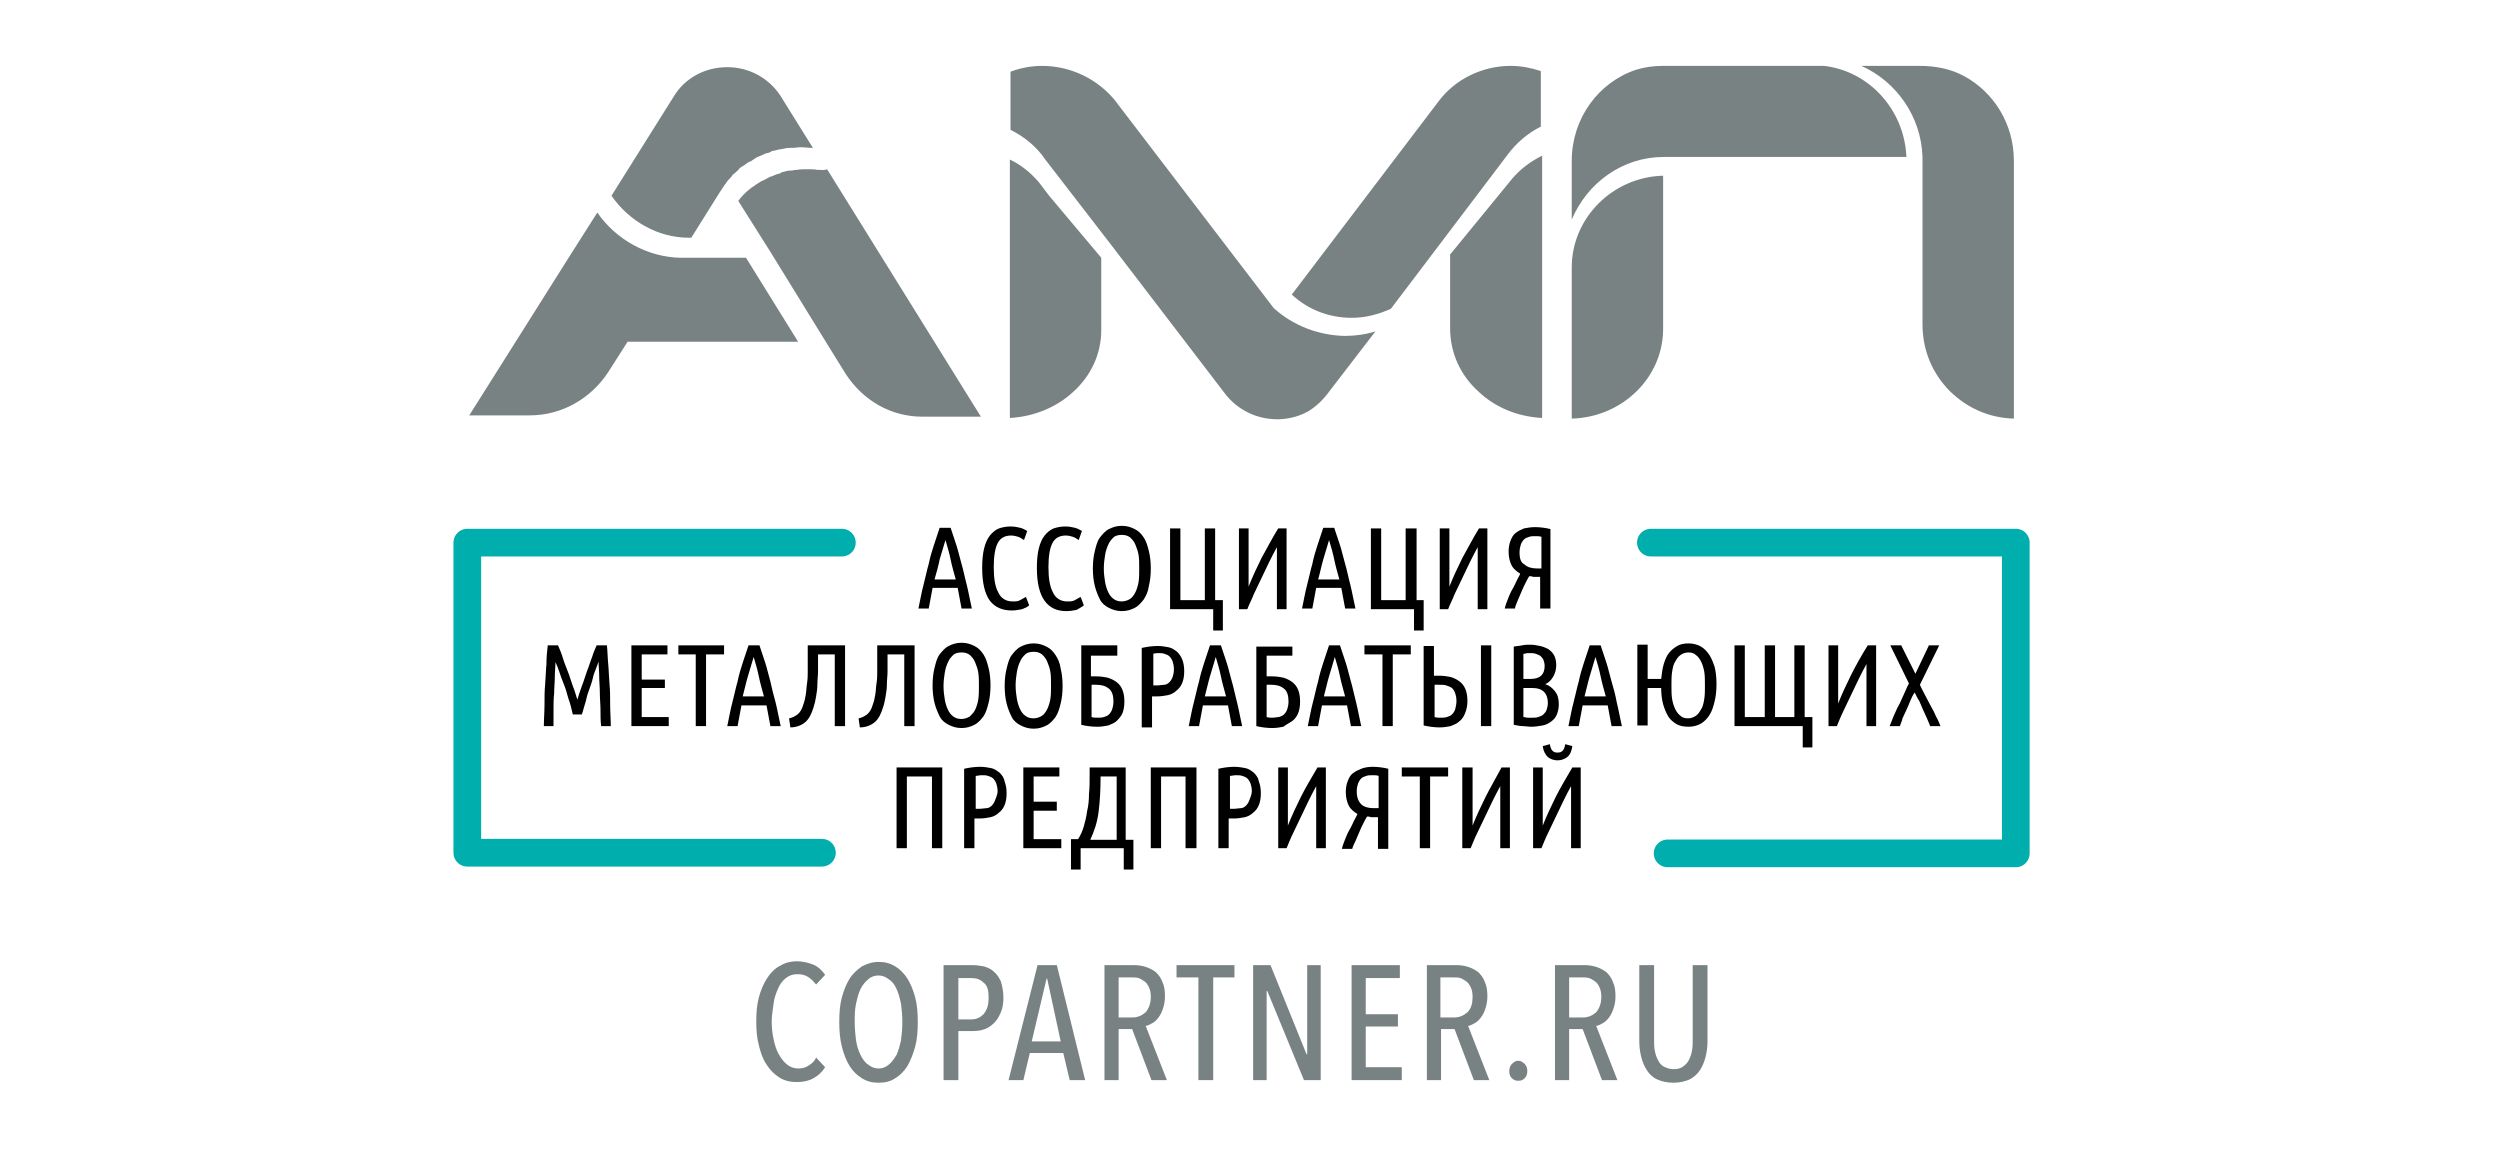 <?xml version="1.0" encoding="UTF-8"?> <svg xmlns="http://www.w3.org/2000/svg" width="256" height="120" viewBox="0 0 256 120" fill="none"><path d="M169.05 55.566H206.418V87.386H170.764M86.208 55.566H47.852V87.319H84.165" stroke="#00AEAE" stroke-width="2.835" stroke-miterlimit="85.533" stroke-linecap="round" stroke-linejoin="round"></path><path fill-rule="evenodd" clip-rule="evenodd" d="M107.431 20.043L112.769 26.393V33.802C112.769 36.25 111.715 38.499 109.869 40.153C108.222 41.674 105.915 42.667 103.411 42.799V16.338C104.531 16.867 105.52 17.661 106.376 18.654L107.431 20.043ZM154.882 18.257L148.49 26.062V33.604C148.49 36.118 149.544 38.433 151.389 40.087C153.037 41.674 155.344 42.667 157.914 42.799V15.941C156.728 16.537 155.739 17.264 154.882 18.257ZM157.782 12.964V12.568V7.275C156.794 6.945 155.739 6.746 154.685 6.746C151.917 6.746 149.083 8.003 147.303 10.384L132.277 30.164C133.991 31.752 136.165 32.545 138.406 32.545C139.79 32.545 141.108 32.215 142.426 31.619L154.355 15.875C155.278 14.618 156.464 13.626 157.782 12.964ZM83.969 17.397C83.903 17.397 83.771 17.397 83.705 17.397C83.376 17.33 83.112 17.33 82.783 17.33C82.783 17.33 82.783 17.33 82.717 17.33C82.651 17.33 82.651 17.33 82.585 17.33C82.255 17.33 81.926 17.33 81.596 17.397C81.465 17.397 81.267 17.397 81.135 17.463C80.937 17.463 80.74 17.463 80.476 17.529C80.344 17.595 80.146 17.595 80.015 17.661C79.883 17.794 79.685 17.794 79.487 17.86C79.356 17.926 79.158 17.992 79.026 18.058C78.894 18.058 78.697 18.19 78.565 18.257C78.433 18.323 78.235 18.455 78.037 18.521C77.906 18.587 77.774 18.654 77.708 18.72C77.444 18.852 77.312 18.984 77.115 19.116C76.983 19.183 76.983 19.183 76.917 19.249C76.39 19.646 75.928 20.109 75.599 20.572L78.894 25.798L85.089 35.853L86.605 38.301C88.385 41.013 91.218 42.667 94.448 42.667H100.445L84.694 17.33C84.364 17.463 84.167 17.397 83.969 17.397ZM70.524 24.343H70.788L73.688 19.712C73.82 19.514 73.951 19.315 74.083 19.116L74.215 18.918L74.281 18.852C74.413 18.587 74.676 18.323 74.874 18.124C74.94 18.058 74.94 17.992 75.006 17.926C75.269 17.727 75.467 17.529 75.665 17.33C75.665 17.264 75.797 17.198 75.863 17.132C76.06 17 76.324 16.867 76.456 16.735C76.588 16.669 76.719 16.537 76.851 16.537C77.049 16.404 77.247 16.272 77.444 16.14C77.576 16.073 77.708 16.007 77.906 15.941C78.103 15.875 78.301 15.743 78.499 15.677C78.697 15.677 78.828 15.611 79.026 15.478C79.29 15.412 79.421 15.412 79.619 15.346C79.817 15.28 80.081 15.28 80.278 15.214C80.41 15.214 80.542 15.147 80.74 15.147C81.069 15.147 81.399 15.147 81.794 15.081C81.86 15.081 81.926 15.081 81.992 15.081H82.058C82.453 15.081 82.849 15.147 83.178 15.147C83.244 15.147 83.244 15.147 83.244 15.147L79.949 9.855C78.762 8.003 76.719 6.878 74.479 6.878C72.172 6.878 70.129 8.003 69.008 9.855L62.616 20.043C64.395 22.623 67.361 24.343 70.524 24.343ZM70.656 26.393H69.668C66.306 26.327 63.077 24.541 61.166 21.763L58.266 26.327L48.051 42.534H54.246C57.541 42.534 60.507 40.814 62.286 38.102L64.263 34.993H81.728L76.39 26.393H70.656ZM160.946 27.386V42.865C166.086 42.733 170.304 38.698 170.304 33.67V17.992C165.164 18.124 160.946 22.292 160.946 27.386ZM186.78 6.746H170.238C169.316 6.746 168.393 6.878 167.536 7.143C163.714 8.4 160.946 12.104 160.946 16.471V22.49C162.527 18.72 166.152 16.073 170.37 16.073H195.216C195.018 11.244 191.394 7.275 186.78 6.746ZM201.148 7.805C199.829 7.077 198.248 6.746 196.6 6.746H190.603C194.162 8.334 196.732 11.906 196.864 16.073V16.471V33.207C196.864 35.853 197.852 38.234 199.698 40.087C201.477 41.807 203.718 42.799 206.222 42.865V16.471C206.222 12.7 204.179 9.458 201.148 7.805ZM130.432 31.553L114.351 10.517L114.417 10.583C112.506 8.069 109.606 6.746 106.706 6.746C105.652 6.746 104.531 6.945 103.477 7.341V13.097V13.295C104.795 13.957 106.113 14.949 107.036 16.338L113.626 24.872L125.423 40.285C126.675 41.939 128.652 42.931 130.761 42.931H131.025C132.211 42.865 133.068 42.601 133.925 42.138C134.716 41.674 135.506 40.947 136.165 40.021L140.845 33.935C139.79 34.265 138.736 34.398 137.681 34.398C134.979 34.331 132.409 33.339 130.432 31.553Z" fill="#798282"></path><path d="M83.307 110.407C82.846 110.672 82.252 110.804 81.593 110.804C80.934 110.804 80.341 110.672 79.814 110.341C79.287 110.01 78.891 109.613 78.496 109.018C78.1 108.423 77.903 107.827 77.705 107.033C77.507 106.306 77.441 105.446 77.441 104.586C77.441 103.726 77.507 102.866 77.705 102.138C77.903 101.41 78.166 100.749 78.562 100.154C78.891 99.624 79.353 99.161 79.88 98.897C80.407 98.566 81 98.434 81.593 98.434C82.186 98.434 82.714 98.566 83.241 98.764C83.768 98.963 84.164 99.36 84.493 99.823L83.57 100.815C83.307 100.484 83.043 100.22 82.714 100.021C82.384 99.823 82.055 99.757 81.659 99.757C81.198 99.757 80.803 99.889 80.473 100.154C80.144 100.418 79.88 100.749 79.682 101.212C79.484 101.675 79.287 102.138 79.221 102.733C79.155 103.329 79.023 103.924 79.023 104.586C79.023 105.247 79.089 105.843 79.221 106.438C79.353 107.033 79.484 107.496 79.748 107.959C80.012 108.423 80.275 108.753 80.605 109.018C80.934 109.283 81.33 109.415 81.791 109.415C82.187 109.415 82.582 109.283 82.846 109.084C83.175 108.886 83.439 108.621 83.57 108.29L84.493 109.283C84.164 109.812 83.768 110.143 83.307 110.407Z" fill="#798282"></path><path d="M93.982 104.652C93.982 105.578 93.916 106.438 93.718 107.166C93.52 107.894 93.257 108.555 92.927 109.151C92.598 109.68 92.136 110.143 91.675 110.407C91.214 110.738 90.621 110.87 89.962 110.87C89.303 110.87 88.775 110.738 88.248 110.407C87.721 110.077 87.325 109.68 86.996 109.151C86.666 108.621 86.403 107.96 86.205 107.166C86.007 106.372 85.941 105.578 85.941 104.652C85.941 103.726 86.007 102.866 86.205 102.138C86.403 101.411 86.666 100.749 86.996 100.22C87.325 99.691 87.787 99.294 88.248 98.963C88.775 98.698 89.303 98.5 89.962 98.5C90.621 98.5 91.148 98.632 91.675 98.963C92.136 99.228 92.598 99.691 92.927 100.22C93.257 100.749 93.52 101.411 93.718 102.138C93.916 102.866 93.982 103.792 93.982 104.652ZM92.4 104.652C92.4 103.991 92.334 103.329 92.268 102.8C92.136 102.205 92.005 101.675 91.807 101.278C91.609 100.815 91.346 100.485 91.016 100.286C90.687 100.022 90.357 99.889 89.962 99.889C89.566 99.889 89.171 100.022 88.907 100.286C88.578 100.551 88.314 100.881 88.116 101.278C87.919 101.675 87.787 102.205 87.655 102.8C87.523 103.395 87.523 103.991 87.523 104.652C87.523 105.314 87.589 105.975 87.655 106.504C87.721 107.034 87.919 107.629 88.116 108.026C88.314 108.423 88.578 108.82 88.907 109.018C89.237 109.283 89.566 109.415 89.962 109.415C90.357 109.415 90.687 109.283 91.016 109.018C91.346 108.754 91.543 108.423 91.807 108.026C92.005 107.563 92.136 107.1 92.268 106.504C92.334 105.975 92.4 105.314 92.4 104.652Z" fill="#798282"></path><path d="M102.75 102.138C102.75 102.733 102.684 103.196 102.487 103.659C102.289 104.122 102.091 104.453 101.828 104.718C101.564 104.982 101.234 105.247 100.839 105.379C100.509 105.511 100.114 105.578 99.719 105.578H98.137V110.605H96.621V98.83H99.653C99.982 98.83 100.378 98.896 100.773 98.962C101.169 99.095 101.498 99.227 101.762 99.492C102.091 99.756 102.289 100.087 102.487 100.484C102.618 100.947 102.75 101.476 102.75 102.138ZM101.234 102.138C101.234 101.41 101.103 100.881 100.707 100.616C100.378 100.285 99.982 100.153 99.455 100.153H98.137V104.387H99.455C99.982 104.387 100.378 104.188 100.707 103.858C101.103 103.395 101.234 102.865 101.234 102.138Z" fill="#798282"></path><path d="M109.538 110.605L108.879 107.827H105.452L104.793 110.605H103.277L106.243 98.83H108.22L111.12 110.605H109.538ZM107.232 100.219H107.166L105.65 106.636H108.616L107.232 100.219Z" fill="#798282"></path><path d="M117.909 110.605L115.932 105.379H114.548V110.605H113.098V98.83H116.129C116.591 98.83 116.986 98.896 117.381 99.028C117.777 99.161 118.106 99.359 118.37 99.558C118.634 99.822 118.897 100.153 119.029 100.55C119.227 100.947 119.293 101.476 119.293 102.005C119.293 102.468 119.227 102.865 119.095 103.262C118.963 103.659 118.831 103.924 118.634 104.188C118.436 104.453 118.238 104.651 117.975 104.784C117.711 104.916 117.513 105.048 117.316 105.048L119.49 110.605H117.909ZM117.843 102.072C117.843 101.675 117.777 101.344 117.645 101.079C117.513 100.815 117.381 100.616 117.184 100.484C116.986 100.352 116.788 100.219 116.591 100.153C116.327 100.087 116.129 100.087 115.866 100.087H114.548V104.188H115.932C116.525 104.188 116.92 103.99 117.316 103.659C117.645 103.262 117.843 102.733 117.843 102.072Z" fill="#798282"></path><path d="M124.233 100.087V110.605H122.717V100.087H120.477V98.83H126.408V100.087H124.233Z" fill="#798282"></path><path d="M133.527 110.605L129.77 101.476H129.704V110.605H128.32V98.83H130.1L133.79 107.959H133.856V98.83H135.24V110.605H133.527Z" fill="#798282"></path><path d="M138.402 110.605V98.83H143.345V100.153H139.852V103.858H143.147V105.115H139.852V109.282H143.543V110.605H138.402Z" fill="#798282"></path><path d="M150.924 110.605L148.947 105.379H147.563V110.605H146.113V98.83H149.145C149.606 98.83 150.002 98.896 150.397 99.028C150.793 99.161 151.122 99.359 151.386 99.558C151.649 99.822 151.913 100.153 152.045 100.55C152.242 100.947 152.308 101.476 152.308 102.005C152.308 102.468 152.242 102.865 152.111 103.262C151.979 103.659 151.847 103.924 151.649 104.188C151.452 104.453 151.254 104.651 150.99 104.784C150.727 104.916 150.529 105.048 150.331 105.048L152.506 110.605H150.924ZM150.793 102.072C150.793 101.675 150.727 101.344 150.595 101.079C150.463 100.815 150.331 100.616 150.133 100.484C149.936 100.352 149.738 100.219 149.54 100.153C149.277 100.087 149.079 100.087 148.815 100.087H147.497V104.188H148.881C149.474 104.188 149.87 103.99 150.265 103.659C150.661 103.262 150.793 102.733 150.793 102.072Z" fill="#798282"></path><path d="M156.396 109.68C156.396 109.944 156.33 110.209 156.132 110.407C155.935 110.606 155.737 110.672 155.473 110.672C155.21 110.672 155.012 110.606 154.814 110.407C154.617 110.209 154.551 110.01 154.551 109.68C154.551 109.415 154.617 109.15 154.814 108.952C155.012 108.753 155.21 108.621 155.473 108.621C155.737 108.621 155.935 108.753 156.132 108.952C156.33 109.15 156.396 109.415 156.396 109.68Z" fill="#798282"></path><path d="M164.042 110.605L162.064 105.379H160.68V110.605H159.23V98.83H162.262C162.723 98.83 163.119 98.896 163.514 99.028C163.91 99.161 164.239 99.359 164.503 99.558C164.766 99.822 165.03 100.153 165.162 100.55C165.36 100.947 165.426 101.476 165.426 102.005C165.426 102.468 165.36 102.865 165.228 103.262C165.096 103.659 164.964 103.924 164.766 104.188C164.569 104.453 164.371 104.651 164.107 104.784C163.844 104.916 163.646 105.048 163.448 105.048L165.623 110.605H164.042ZM163.976 102.072C163.976 101.675 163.91 101.344 163.778 101.079C163.646 100.815 163.514 100.616 163.317 100.484C163.119 100.352 162.921 100.219 162.723 100.153C162.46 100.087 162.262 100.087 161.998 100.087H160.68V104.188H162.064C162.658 104.188 163.053 103.99 163.448 103.659C163.778 103.262 163.976 102.733 163.976 102.072Z" fill="#798282"></path><path d="M174.651 108.224C174.52 108.753 174.322 109.216 174.058 109.613C173.795 110.01 173.399 110.341 173.004 110.539C172.543 110.737 172.015 110.87 171.356 110.87C170.697 110.87 170.17 110.737 169.709 110.539C169.247 110.341 168.918 110.01 168.654 109.613C168.391 109.216 168.193 108.753 168.061 108.224C167.929 107.694 167.863 107.165 167.863 106.57V98.83H169.379V106.438C169.379 106.834 169.379 107.231 169.445 107.562C169.511 107.959 169.643 108.29 169.775 108.554C169.906 108.819 170.104 109.084 170.368 109.216C170.631 109.348 170.961 109.481 171.356 109.481C171.752 109.481 172.081 109.414 172.345 109.216C172.608 109.018 172.806 108.819 172.938 108.554C173.07 108.29 173.202 107.959 173.267 107.562C173.333 107.165 173.333 106.834 173.333 106.438V98.83H174.849V106.57C174.849 107.165 174.783 107.694 174.651 108.224Z" fill="#798282"></path><path d="M95.299 61.255C95.365 60.925 95.431 60.528 95.497 60.197H98.067C98.133 60.528 98.199 60.925 98.265 61.255C98.331 61.586 98.397 61.983 98.463 62.314H99.517C99.319 61.454 99.187 60.66 98.99 59.866C98.792 59.139 98.66 58.411 98.463 57.749C98.265 57.088 98.133 56.426 97.935 55.831C97.737 55.236 97.54 54.64 97.342 54.045H96.222C96.024 54.64 95.826 55.236 95.629 55.831C95.431 56.426 95.233 57.088 95.101 57.749C94.904 58.411 94.772 59.139 94.574 59.866C94.376 60.594 94.245 61.388 94.047 62.314H95.101C95.167 61.983 95.233 61.652 95.299 61.255ZM96.222 57.286C96.419 56.625 96.617 55.963 96.815 55.302C97.013 55.963 97.21 56.625 97.342 57.286C97.474 57.948 97.672 58.609 97.869 59.337H95.695C95.892 58.676 96.09 57.948 96.222 57.286Z" fill="black"></path><path d="M103.606 62.512C104.001 62.512 104.331 62.446 104.66 62.38C104.99 62.247 105.188 62.181 105.385 61.983L105.056 61.123C104.858 61.255 104.66 61.321 104.463 61.453C104.265 61.586 104.001 61.586 103.672 61.586C103.013 61.586 102.485 61.255 102.222 60.66C101.892 60.064 101.761 59.204 101.761 58.08C101.761 56.955 101.892 56.161 102.156 55.632C102.42 55.103 102.881 54.838 103.54 54.838C103.804 54.838 104.067 54.904 104.265 54.971C104.463 55.037 104.66 55.169 104.858 55.301L105.188 54.375C104.99 54.243 104.726 54.111 104.463 54.044C104.199 53.978 103.869 53.912 103.474 53.912C103.079 53.912 102.683 53.978 102.288 54.111C101.958 54.243 101.629 54.508 101.365 54.838C101.101 55.169 100.904 55.632 100.772 56.161C100.64 56.691 100.574 57.352 100.574 58.146C100.574 59.667 100.838 60.792 101.365 61.52C101.892 62.181 102.617 62.512 103.606 62.512Z" fill="black"></path><path d="M110.987 61.983L110.657 61.123C110.46 61.255 110.262 61.321 110.064 61.453C109.866 61.586 109.603 61.586 109.273 61.586C108.614 61.586 108.087 61.255 107.823 60.66C107.494 60.064 107.362 59.204 107.362 58.08C107.362 56.955 107.494 56.161 107.757 55.632C108.021 55.103 108.482 54.838 109.141 54.838C109.405 54.838 109.669 54.904 109.866 54.971C110.064 55.037 110.262 55.169 110.46 55.301L110.789 54.375C110.591 54.243 110.328 54.111 110.064 54.044C109.801 53.978 109.471 53.912 109.076 53.912C108.68 53.912 108.285 53.978 107.889 54.111C107.56 54.243 107.23 54.508 106.967 54.838C106.703 55.169 106.505 55.632 106.373 56.161C106.242 56.691 106.176 57.352 106.176 58.146C106.176 59.667 106.439 60.792 106.967 61.52C107.494 62.247 108.219 62.578 109.207 62.578C109.603 62.578 109.932 62.512 110.262 62.446C110.591 62.247 110.855 62.115 110.987 61.983Z" fill="black"></path><path d="M117.644 59.998C117.776 59.469 117.842 58.873 117.842 58.212C117.842 57.55 117.776 56.955 117.644 56.426C117.512 55.896 117.38 55.433 117.117 55.036C116.853 54.639 116.589 54.375 116.194 54.176C115.799 53.978 115.403 53.846 114.876 53.846C114.349 53.846 113.953 53.978 113.558 54.176C113.162 54.375 112.899 54.706 112.635 55.036C112.371 55.367 112.24 55.896 112.108 56.426C111.976 56.955 111.91 57.55 111.91 58.212C111.91 58.873 111.976 59.469 112.108 59.998C112.24 60.527 112.437 60.99 112.635 61.387C112.833 61.784 113.162 62.049 113.558 62.247C113.953 62.446 114.349 62.578 114.876 62.578C115.403 62.578 115.799 62.446 116.194 62.247C116.589 62.049 116.853 61.718 117.117 61.387C117.38 60.99 117.578 60.527 117.644 59.998ZM116.589 59.601C116.523 59.998 116.392 60.395 116.26 60.659C116.128 60.924 115.93 61.189 115.733 61.321C115.535 61.453 115.205 61.586 114.876 61.586C114.546 61.586 114.283 61.519 114.019 61.321C113.755 61.122 113.624 60.924 113.492 60.659C113.36 60.395 113.228 59.998 113.162 59.601C113.096 59.204 113.031 58.741 113.031 58.212C113.031 57.682 113.096 57.286 113.162 56.823C113.228 56.426 113.36 56.029 113.492 55.764C113.624 55.433 113.821 55.235 114.019 55.036C114.217 54.838 114.546 54.772 114.876 54.772C115.205 54.772 115.469 54.838 115.733 55.036C115.93 55.235 116.128 55.433 116.26 55.764C116.392 56.095 116.523 56.426 116.589 56.823C116.655 57.219 116.655 57.682 116.655 58.212C116.655 58.741 116.655 59.204 116.589 59.601Z" fill="black"></path><path d="M124.232 64.563H125.221V61.454H124.43V54.111H123.375V61.454H120.871V54.111H119.816V62.38H124.232V64.563Z" fill="black"></path><path d="M128.383 60.859C128.647 60.33 128.91 59.734 129.174 59.205C129.437 58.676 129.701 58.081 129.965 57.551C130.228 57.022 130.492 56.493 130.756 56.03V62.38H131.744V54.111H130.887C130.228 55.17 129.701 56.228 129.174 57.154C128.713 58.081 128.251 59.073 127.856 60.065V54.111H126.867V62.38H127.724C127.922 61.851 128.185 61.388 128.383 60.859Z" fill="black"></path><path d="M134.58 61.255C134.646 60.925 134.712 60.528 134.778 60.197H137.348C137.414 60.528 137.48 60.925 137.546 61.255C137.612 61.586 137.678 61.983 137.744 62.314H138.798C138.6 61.454 138.469 60.66 138.271 59.866C138.073 59.139 137.941 58.411 137.744 57.749C137.546 57.088 137.414 56.426 137.217 55.831C137.019 55.236 136.821 54.64 136.623 54.045H135.503C135.305 54.64 135.108 55.236 134.91 55.831C134.712 56.426 134.514 57.088 134.383 57.749C134.185 58.411 134.053 59.139 133.855 59.866C133.658 60.594 133.526 61.388 133.328 62.314H134.383C134.448 61.983 134.514 61.652 134.58 61.255ZM135.503 57.286C135.701 56.625 135.898 55.963 136.096 55.302C136.294 55.963 136.492 56.625 136.623 57.286C136.755 57.948 136.953 58.609 137.151 59.337H134.976C135.173 58.676 135.305 57.948 135.503 57.286Z" fill="black"></path><path d="M144.795 64.563H145.783V61.454H145.058V54.111H143.938V61.454H141.433V54.111H140.379V62.38H144.795V64.563Z" fill="black"></path><path d="M148.945 60.859C149.209 60.33 149.473 59.734 149.736 59.205C150 58.676 150.264 58.081 150.527 57.551C150.791 57.022 151.054 56.493 151.318 56.03V62.38H152.307V54.111H151.45C150.791 55.17 150.264 56.228 149.736 57.154C149.275 58.081 148.814 59.073 148.418 60.065V54.111H147.43V62.38H148.286C148.484 61.851 148.748 61.388 148.945 60.859Z" fill="black"></path><path d="M155.404 61.518C155.536 61.187 155.668 60.922 155.799 60.592C155.931 60.261 156.063 59.996 156.195 59.732C156.327 59.467 156.459 59.203 156.59 59.004C156.722 59.004 156.854 59.004 156.986 59.07C157.118 59.07 157.249 59.07 157.381 59.07H157.711V62.312H158.765V54.175C158.238 54.043 157.645 53.977 157.183 53.977C156.788 53.977 156.393 54.043 156.063 54.109C155.734 54.241 155.47 54.373 155.206 54.572C154.943 54.77 154.811 55.035 154.679 55.366C154.547 55.697 154.481 56.093 154.481 56.49C154.481 57.086 154.613 57.549 154.811 57.946C155.009 58.276 155.338 58.541 155.668 58.739C155.602 58.938 155.47 59.136 155.338 59.401C155.206 59.666 155.075 59.996 154.877 60.327C154.679 60.658 154.547 60.989 154.415 61.319C154.284 61.65 154.152 61.981 154.086 62.312H155.14C155.14 62.113 155.272 61.849 155.404 61.518ZM155.602 56.556C155.602 56.226 155.668 55.961 155.734 55.763C155.799 55.564 155.931 55.366 156.063 55.233C156.195 55.101 156.393 55.035 156.59 54.969C156.788 54.903 156.986 54.903 157.249 54.903C157.447 54.903 157.645 54.903 157.843 54.969V58.21H157.381C156.854 58.21 156.393 58.078 156.129 57.813C155.734 57.615 155.602 57.218 155.602 56.556Z" fill="black"></path><path d="M62.414 70.053C62.348 69.325 62.348 68.664 62.282 68.002C62.216 67.341 62.216 66.679 62.15 66.084H61.096C60.964 66.415 60.766 66.812 60.634 67.275C60.437 67.738 60.305 68.267 60.107 68.73C59.909 69.259 59.778 69.788 59.58 70.252C59.382 70.781 59.25 71.244 59.118 71.641C58.987 71.244 58.855 70.715 58.657 70.252C58.459 69.722 58.328 69.193 58.13 68.73C57.932 68.201 57.734 67.738 57.603 67.275C57.471 66.812 57.273 66.415 57.141 66.084H56.087C56.021 66.679 55.955 67.341 55.955 68.002C55.889 68.664 55.889 69.325 55.823 70.053C55.757 70.781 55.757 71.442 55.757 72.17C55.757 72.898 55.691 73.625 55.691 74.353H56.68C56.68 73.824 56.68 73.295 56.68 72.699C56.68 72.104 56.68 71.575 56.746 70.979C56.746 70.384 56.812 69.855 56.812 69.325C56.812 68.796 56.878 68.267 56.878 67.804C57.01 68.069 57.141 68.399 57.273 68.796C57.405 69.193 57.537 69.59 57.734 70.053C57.932 70.516 58.064 71.045 58.196 71.508C58.394 72.038 58.525 72.567 58.657 73.162H59.58C59.646 72.964 59.712 72.765 59.778 72.501C59.843 72.236 59.975 71.905 60.041 71.575C60.107 71.244 60.239 70.847 60.371 70.516C60.502 70.119 60.634 69.788 60.7 69.458C60.766 69.127 60.898 68.796 61.03 68.466C61.161 68.135 61.227 67.936 61.293 67.738C61.293 68.201 61.359 68.73 61.359 69.259C61.359 69.788 61.425 70.384 61.425 70.979C61.425 71.575 61.491 72.17 61.491 72.699C61.491 73.228 61.491 73.824 61.557 74.353H62.545C62.545 73.625 62.48 72.898 62.48 72.17C62.48 71.442 62.48 70.715 62.414 70.053Z" fill="black"></path><path d="M65.711 70.45H68.083V69.59H65.711V67.01H68.347V66.084H64.656V74.353H68.479V73.427H65.711V70.45Z" fill="black"></path><path d="M69.465 67.01H71.244V74.353H72.299V67.01H74.144V66.084H69.465V67.01Z" fill="black"></path><path d="M78.888 69.788C78.691 69.127 78.559 68.466 78.361 67.87C78.163 67.275 77.966 66.679 77.768 66.084H76.647C76.45 66.679 76.252 67.275 76.054 67.87C75.857 68.466 75.659 69.127 75.527 69.788C75.329 70.45 75.198 71.178 75 71.905C74.802 72.633 74.67 73.427 74.473 74.353H75.527C75.593 74.022 75.659 73.625 75.725 73.295C75.791 72.964 75.857 72.567 75.923 72.236H78.493C78.559 72.567 78.625 72.964 78.691 73.295C78.757 73.625 78.822 74.022 78.888 74.353H79.943C79.745 73.493 79.613 72.699 79.415 71.905C79.218 71.178 79.02 70.45 78.888 69.788ZM76.054 71.31C76.252 70.582 76.384 69.921 76.582 69.259C76.779 68.598 76.977 67.936 77.175 67.275C77.373 67.936 77.57 68.598 77.702 69.259C77.834 69.921 78.031 70.582 78.229 71.31H76.054Z" fill="black"></path><path d="M82.712 67.539C82.712 67.936 82.712 68.333 82.712 68.73C82.712 69.127 82.712 69.524 82.646 69.921C82.58 70.318 82.58 70.715 82.514 71.112C82.448 71.508 82.382 71.839 82.251 72.17C82.119 72.633 81.921 72.964 81.657 73.162C81.394 73.361 81.13 73.493 80.801 73.559L80.933 74.485C81.526 74.485 82.053 74.287 82.448 73.956C82.844 73.625 83.107 73.096 83.305 72.435C83.437 72.038 83.503 71.707 83.569 71.31C83.635 70.913 83.701 70.516 83.701 70.053C83.701 69.59 83.766 69.193 83.766 68.796C83.766 68.399 83.766 67.936 83.766 67.539V67.01H85.48V74.353H86.534V66.084H82.712V67.539Z" fill="black"></path><path d="M92.597 74.353H93.652V66.084H89.829V67.539C89.829 67.936 89.829 68.333 89.829 68.73C89.829 69.127 89.829 69.524 89.763 69.921C89.697 70.318 89.697 70.715 89.632 71.112C89.566 71.508 89.5 71.839 89.368 72.17C89.236 72.633 89.038 72.964 88.775 73.162C88.511 73.361 88.248 73.493 87.918 73.559L88.05 74.485C88.643 74.485 89.17 74.287 89.566 73.956C89.961 73.625 90.225 73.096 90.422 72.435C90.554 72.038 90.62 71.707 90.686 71.31C90.752 70.913 90.818 70.516 90.818 70.053C90.818 69.59 90.884 69.193 90.884 68.796C90.884 68.399 90.884 67.936 90.884 67.539V67.01H92.597V74.353Z" fill="black"></path><path d="M100.703 73.36C100.966 72.963 101.098 72.5 101.23 71.971C101.362 71.441 101.428 70.846 101.428 70.184C101.428 69.523 101.362 68.927 101.23 68.398C101.098 67.869 100.966 67.406 100.703 67.009C100.439 66.612 100.175 66.348 99.78 66.149C99.385 65.951 98.989 65.818 98.462 65.818C97.935 65.818 97.539 65.951 97.144 66.149C96.748 66.348 96.485 66.678 96.221 67.009C95.957 67.34 95.826 67.869 95.694 68.398C95.562 68.927 95.496 69.523 95.496 70.184C95.496 70.846 95.562 71.441 95.694 71.971C95.826 72.5 96.023 72.963 96.221 73.36C96.419 73.757 96.748 74.021 97.144 74.22C97.539 74.418 97.935 74.55 98.462 74.55C98.989 74.55 99.385 74.418 99.78 74.22C100.175 74.021 100.439 73.691 100.703 73.36ZM99.319 73.36C99.121 73.492 98.791 73.624 98.462 73.624C98.132 73.624 97.869 73.558 97.605 73.36C97.341 73.161 97.21 72.963 97.078 72.698C96.946 72.434 96.814 72.037 96.748 71.64C96.682 71.243 96.617 70.78 96.617 70.251C96.617 69.721 96.682 69.324 96.748 68.861C96.814 68.464 96.946 68.067 97.078 67.803C97.21 67.472 97.407 67.274 97.605 67.075C97.803 66.877 98.132 66.811 98.462 66.811C98.791 66.811 99.055 66.877 99.319 67.075C99.516 67.274 99.714 67.472 99.846 67.803C99.978 68.134 100.109 68.464 100.175 68.861C100.241 69.258 100.241 69.721 100.241 70.251C100.241 70.78 100.241 71.177 100.175 71.64C100.109 72.037 99.978 72.434 99.846 72.698C99.714 72.963 99.516 73.161 99.319 73.36Z" fill="black"></path><path d="M108.085 67.076C107.822 66.679 107.558 66.414 107.163 66.216C106.767 66.017 106.372 65.885 105.845 65.885C105.317 65.885 104.922 66.017 104.527 66.216C104.131 66.414 103.867 66.745 103.604 67.076C103.34 67.406 103.208 67.936 103.077 68.465C102.945 68.994 102.879 69.589 102.879 70.251C102.879 70.912 102.945 71.508 103.077 72.037C103.208 72.566 103.406 73.029 103.604 73.426C103.802 73.823 104.131 74.088 104.527 74.286C104.922 74.484 105.317 74.617 105.845 74.617C106.372 74.617 106.767 74.484 107.163 74.286C107.558 74.088 107.822 73.757 108.085 73.426C108.349 73.029 108.481 72.566 108.613 72.037C108.744 71.508 108.81 70.912 108.81 70.251C108.81 69.589 108.744 68.994 108.613 68.465C108.547 67.936 108.349 67.472 108.085 67.076ZM107.558 71.574C107.492 71.971 107.36 72.368 107.229 72.632C107.097 72.897 106.899 73.162 106.701 73.294C106.504 73.426 106.174 73.558 105.845 73.558C105.515 73.558 105.251 73.492 104.988 73.294C104.724 73.095 104.592 72.897 104.461 72.632C104.329 72.368 104.197 71.971 104.131 71.574C104.065 71.177 103.999 70.714 103.999 70.185C103.999 69.655 104.065 69.258 104.131 68.796C104.197 68.398 104.329 68.002 104.461 67.737C104.592 67.406 104.79 67.208 104.988 67.009C105.186 66.811 105.515 66.745 105.845 66.745C106.174 66.745 106.438 66.811 106.701 67.009C106.899 67.208 107.097 67.406 107.229 67.737C107.36 68.068 107.492 68.398 107.558 68.796C107.624 69.192 107.624 69.655 107.624 70.185C107.624 70.714 107.624 71.177 107.558 71.574Z" fill="black"></path><path d="M114.413 67.01V66.084H110.723V74.221C111.25 74.353 111.843 74.419 112.37 74.419C112.766 74.419 113.161 74.353 113.491 74.287C113.82 74.154 114.15 74.022 114.347 73.824C114.545 73.625 114.809 73.361 114.941 73.03C115.072 72.699 115.138 72.302 115.138 71.839C115.138 71.376 115.072 70.979 114.941 70.648C114.809 70.318 114.611 70.053 114.347 69.855C114.084 69.656 113.82 69.524 113.425 69.392C113.095 69.325 112.7 69.259 112.238 69.259H111.711V67.142H114.413V67.01ZM112.238 70.119C112.832 70.119 113.227 70.252 113.557 70.516C113.886 70.781 114.018 71.244 114.018 71.839C114.018 72.17 113.952 72.435 113.886 72.633C113.82 72.832 113.688 73.03 113.557 73.162C113.425 73.295 113.227 73.361 113.029 73.427C112.832 73.493 112.634 73.493 112.37 73.493C112.173 73.493 111.975 73.493 111.777 73.427V70.119H112.238Z" fill="black"></path><path d="M117.969 71.31H118.496C118.891 71.31 119.287 71.244 119.616 71.178C119.946 71.112 120.275 70.913 120.473 70.715C120.737 70.516 120.934 70.252 121.066 69.921C121.198 69.59 121.264 69.193 121.264 68.73C121.264 68.267 121.198 67.87 121.066 67.54C120.934 67.209 120.737 66.944 120.539 66.746C120.275 66.547 120.012 66.349 119.682 66.283C119.353 66.216 118.957 66.15 118.562 66.15C118.034 66.15 117.507 66.216 116.914 66.349V74.486H117.969V71.31ZM117.969 66.944C118.166 66.944 118.364 66.878 118.562 66.878C118.825 66.878 119.023 66.878 119.221 66.944C119.418 67.01 119.616 67.076 119.748 67.209C119.88 67.341 120.012 67.54 120.077 67.738C120.143 67.936 120.209 68.201 120.209 68.532C120.209 68.863 120.143 69.127 120.077 69.326C120.012 69.524 119.88 69.723 119.748 69.855C119.616 69.987 119.418 70.12 119.221 70.12C119.023 70.12 118.759 70.186 118.496 70.186H118.1V66.944H117.969Z" fill="black"></path><path d="M125.944 73.295C126.01 73.625 126.076 74.022 126.142 74.353H127.197C126.999 73.493 126.867 72.699 126.669 71.905C126.472 71.178 126.34 70.45 126.142 69.788C125.944 69.127 125.813 68.466 125.615 67.87C125.417 67.275 125.22 66.679 125.022 66.084H123.901C123.704 66.679 123.506 67.275 123.308 67.87C123.111 68.466 122.913 69.127 122.781 69.788C122.583 70.45 122.452 71.178 122.254 71.905C122.056 72.633 121.924 73.427 121.727 74.353H122.781C122.847 74.022 122.913 73.625 122.979 73.295C123.045 72.964 123.111 72.567 123.176 72.236H125.747C125.813 72.567 125.879 72.964 125.944 73.295ZM123.374 71.31C123.572 70.582 123.704 69.921 123.901 69.259C124.099 68.598 124.297 67.936 124.495 67.275C124.692 67.936 124.89 68.598 125.022 69.259C125.154 69.921 125.351 70.582 125.549 71.31H123.374Z" fill="black"></path><path d="M132.339 73.822C132.603 73.624 132.8 73.359 132.932 73.028C133.064 72.698 133.13 72.301 133.13 71.838C133.13 71.375 133.064 70.978 132.932 70.647C132.8 70.316 132.603 70.052 132.339 69.853C132.075 69.655 131.812 69.522 131.416 69.39C131.087 69.324 130.691 69.258 130.23 69.258H129.703V67.141H132.339V66.215H128.648V74.352C129.176 74.484 129.769 74.55 130.296 74.55C130.691 74.55 131.087 74.484 131.416 74.418C131.746 74.153 132.075 74.021 132.339 73.822ZM130.296 73.492C130.098 73.492 129.901 73.492 129.703 73.425V70.118H130.164C130.757 70.118 131.153 70.25 131.482 70.515C131.812 70.779 131.944 71.242 131.944 71.838C131.944 72.168 131.878 72.433 131.812 72.632C131.746 72.83 131.614 73.028 131.482 73.161C131.351 73.293 131.153 73.359 130.955 73.425C130.757 73.425 130.56 73.492 130.296 73.492Z" fill="black"></path><path d="M137.806 67.87C137.609 67.275 137.411 66.679 137.213 66.084H136.093C135.895 66.679 135.697 67.275 135.5 67.87C135.302 68.466 135.104 69.127 134.972 69.788C134.775 70.45 134.643 71.178 134.445 71.905C134.247 72.633 134.116 73.427 133.918 74.353H134.972C135.038 74.022 135.104 73.625 135.17 73.295C135.236 72.964 135.302 72.567 135.368 72.236H137.938C138.004 72.567 138.07 72.964 138.136 73.295C138.202 73.625 138.268 74.022 138.334 74.353H139.388C139.19 73.493 139.059 72.699 138.861 71.905C138.663 71.178 138.531 70.45 138.334 69.788C138.136 69.127 138.004 68.466 137.806 67.87ZM135.566 71.31C135.763 70.582 135.895 69.921 136.093 69.259C136.291 68.598 136.488 67.936 136.686 67.275C136.884 67.936 137.081 68.598 137.213 69.259C137.345 69.921 137.543 70.582 137.74 71.31H135.566Z" fill="black"></path><path d="M144.464 66.084H139.719V67.01H141.564V74.353H142.619V67.01H144.464V66.084Z" fill="black"></path><path d="M152.703 66.084H151.648V74.353H152.703V66.084Z" fill="black"></path><path d="M150.263 71.773C150.263 71.31 150.197 70.913 150.065 70.583C149.933 70.252 149.736 69.987 149.472 69.789C149.208 69.59 148.945 69.458 148.549 69.326C148.22 69.26 147.824 69.193 147.363 69.193H146.836V66.15H145.781V74.287C146.374 74.419 146.902 74.486 147.429 74.486C147.824 74.486 148.22 74.419 148.549 74.353C148.879 74.221 149.208 74.089 149.406 73.89C149.67 73.692 149.867 73.427 149.999 73.096C150.197 72.633 150.263 72.236 150.263 71.773ZM149.011 72.633C148.945 72.832 148.813 73.03 148.681 73.162C148.549 73.295 148.352 73.361 148.154 73.427C147.956 73.493 147.758 73.493 147.495 73.493C147.297 73.493 147.099 73.493 146.902 73.427V70.12H147.363C147.627 70.12 147.89 70.12 148.088 70.186C148.286 70.252 148.483 70.318 148.681 70.45C148.813 70.583 148.945 70.781 149.011 70.98C149.076 71.178 149.142 71.443 149.142 71.773C149.142 72.104 149.076 72.369 149.011 72.633Z" fill="black"></path><path d="M158.83 73.89C159.094 73.691 159.292 73.493 159.423 73.162C159.555 72.831 159.621 72.501 159.621 72.104C159.621 71.508 159.489 71.111 159.226 70.781C158.962 70.45 158.633 70.185 158.237 70.053C158.567 69.921 158.83 69.656 159.028 69.325C159.226 68.994 159.358 68.597 159.358 68.134C159.358 67.737 159.292 67.407 159.16 67.142C159.028 66.878 158.83 66.679 158.567 66.481C158.303 66.348 158.039 66.216 157.71 66.15C157.38 66.084 157.051 66.018 156.721 66.018C156.458 66.018 156.128 66.018 155.865 66.084C155.601 66.15 155.271 66.15 155.008 66.216V74.22C155.337 74.287 155.667 74.353 155.93 74.353C156.194 74.353 156.524 74.419 156.787 74.419C157.183 74.419 157.578 74.353 157.974 74.287C158.303 74.22 158.567 74.088 158.83 73.89ZM155.996 66.944C156.128 66.944 156.26 66.944 156.326 66.878C156.458 66.878 156.59 66.878 156.655 66.878C156.853 66.878 157.051 66.878 157.249 66.944C157.446 67.01 157.578 67.076 157.71 67.142C157.842 67.275 157.974 67.407 158.039 67.539C158.105 67.737 158.171 67.936 158.171 68.201C158.171 69.061 157.71 69.524 156.721 69.524H155.996V66.944ZM156.919 73.493C156.787 73.493 156.655 73.493 156.458 73.493C156.26 73.493 156.194 73.427 155.996 73.427V70.45H156.853C157.446 70.45 157.842 70.582 158.105 70.847C158.369 71.111 158.501 71.508 158.501 71.971C158.501 72.236 158.435 72.501 158.369 72.699C158.303 72.897 158.171 73.03 158.039 73.162C157.908 73.294 157.71 73.361 157.512 73.427C157.314 73.493 157.117 73.493 156.919 73.493Z" fill="black"></path><path d="M165.025 69.788C164.827 69.127 164.695 68.466 164.498 67.87C164.3 67.275 164.102 66.679 163.905 66.084H162.784C162.587 66.679 162.389 67.275 162.191 67.87C161.993 68.466 161.796 69.127 161.664 69.788C161.466 70.45 161.334 71.178 161.137 71.905C160.939 72.633 160.807 73.427 160.609 74.353H161.664C161.73 74.022 161.796 73.625 161.862 73.295C161.927 72.964 161.993 72.567 162.059 72.236H164.63C164.695 72.567 164.761 72.964 164.827 73.295C164.893 73.625 164.959 74.022 165.025 74.353H166.079C165.882 73.493 165.75 72.699 165.552 71.905C165.42 71.178 165.223 70.45 165.025 69.788ZM162.257 71.31C162.455 70.582 162.587 69.921 162.784 69.259C162.982 68.598 163.18 67.936 163.377 67.275C163.575 67.936 163.773 68.598 163.905 69.259C164.036 69.921 164.234 70.582 164.432 71.31H162.257Z" fill="black"></path><path d="M175.045 67.076C174.782 66.679 174.518 66.414 174.189 66.216C173.859 66.017 173.398 65.885 172.936 65.885C172.475 65.885 172.08 65.951 171.75 66.149C171.421 66.348 171.157 66.546 170.893 66.877C170.63 67.208 170.498 67.605 170.366 68.002C170.234 68.465 170.168 68.928 170.103 69.523H168.719V66.017H167.664V74.286H168.719V70.449H170.103C170.103 71.045 170.168 71.574 170.3 72.103C170.432 72.566 170.63 73.029 170.827 73.36C171.025 73.691 171.355 73.955 171.684 74.154C172.014 74.352 172.475 74.418 172.936 74.418C173.398 74.418 173.859 74.286 174.189 74.088C174.518 73.889 174.848 73.558 175.045 73.228C175.309 72.831 175.441 72.368 175.573 71.838C175.704 71.309 175.77 70.714 175.77 70.052C175.77 69.391 175.704 68.796 175.573 68.266C175.441 67.936 175.309 67.472 175.045 67.076ZM174.518 71.574C174.452 71.971 174.386 72.368 174.189 72.632C174.057 72.897 173.859 73.162 173.661 73.294C173.464 73.426 173.2 73.558 172.871 73.558C172.541 73.558 172.277 73.492 172.08 73.294C171.882 73.162 171.684 72.897 171.552 72.632C171.421 72.368 171.289 71.971 171.223 71.574C171.157 71.177 171.157 70.714 171.157 70.185C171.157 69.655 171.157 69.258 171.223 68.796C171.289 68.398 171.355 68.002 171.552 67.737C171.684 67.472 171.882 67.208 172.08 67.076C172.277 66.943 172.541 66.811 172.871 66.811C173.2 66.811 173.464 66.877 173.661 67.076C173.859 67.208 174.057 67.472 174.189 67.737C174.32 68.002 174.452 68.398 174.518 68.796C174.584 69.192 174.584 69.655 174.584 70.185C174.584 70.714 174.584 71.177 174.518 71.574Z" fill="black"></path><path d="M184.797 66.084H183.742V73.427H181.765V66.084H180.711V73.427H178.668V66.084H177.613V74.353H184.599V76.536H185.588V73.427H184.797V66.084Z" fill="black"></path><path d="M189.545 69.127C189.084 70.053 188.622 71.045 188.227 72.038V66.084H187.238V74.353H188.095C188.293 73.89 188.49 73.361 188.754 72.832C189.018 72.302 189.281 71.707 189.545 71.178C189.809 70.648 190.072 70.053 190.336 69.524C190.599 68.995 190.863 68.466 191.127 68.002V74.353H192.115V66.084H191.258C190.599 67.142 190.006 68.201 189.545 69.127Z" fill="black"></path><path d="M198.245 73.361C198.113 73.03 197.916 72.633 197.718 72.302C197.52 71.905 197.322 71.575 197.125 71.178C196.927 70.781 196.729 70.45 196.598 70.119L198.575 66.084H197.52L196.136 68.995L194.686 66.084H193.566L195.477 69.987C195.279 70.318 195.148 70.715 194.95 71.112C194.752 71.508 194.62 71.905 194.423 72.236C194.225 72.567 194.093 72.964 193.895 73.361C193.764 73.692 193.632 74.022 193.5 74.353H194.554C194.62 74.088 194.752 73.89 194.818 73.559C194.95 73.295 195.082 72.964 195.214 72.699C195.345 72.435 195.477 72.104 195.609 71.773C195.741 71.442 195.873 71.178 196.07 70.913C196.202 71.178 196.334 71.508 196.532 71.773C196.663 72.104 196.795 72.368 196.927 72.699C197.059 72.964 197.191 73.295 197.322 73.559C197.454 73.824 197.52 74.088 197.652 74.353H198.706C198.575 74.022 198.443 73.692 198.245 73.361Z" fill="black"></path><path d="M91.809 86.855H92.863V79.512H95.433V86.855H96.488V78.586H91.809V86.855Z" fill="black"></path><path d="M102.351 79.117C102.088 78.918 101.824 78.72 101.495 78.654C101.165 78.588 100.77 78.522 100.374 78.522C99.847 78.522 99.32 78.588 98.727 78.72V86.857H99.781V83.814H100.308C100.704 83.814 101.099 83.748 101.429 83.681C101.758 83.615 102.088 83.417 102.285 83.218C102.549 83.02 102.747 82.755 102.879 82.424C103.01 82.094 103.076 81.697 103.076 81.234C103.076 80.771 103.01 80.374 102.879 80.043C102.813 79.646 102.615 79.382 102.351 79.117ZM101.89 81.961C101.824 82.16 101.692 82.358 101.56 82.491C101.429 82.623 101.231 82.755 101.033 82.755C100.836 82.755 100.572 82.821 100.308 82.821H99.913V79.448C100.111 79.448 100.308 79.382 100.506 79.382C100.77 79.382 100.967 79.382 101.165 79.448C101.363 79.514 101.56 79.58 101.692 79.712C101.824 79.844 101.956 80.043 102.022 80.241C102.088 80.44 102.154 80.704 102.154 81.035C102.154 81.366 101.956 81.763 101.89 81.961Z" fill="black"></path><path d="M105.844 83.018H108.216V82.092H105.844V79.512H108.48V78.586H104.789V86.855H108.677V85.929H105.844V83.018Z" fill="black"></path><path d="M115.402 78.586H111.579V79.248C111.579 79.975 111.579 80.703 111.513 81.298C111.513 81.96 111.447 82.555 111.316 83.084C111.25 83.614 111.118 84.143 110.986 84.606C110.854 85.069 110.657 85.532 110.393 85.929H109.668V89.038H110.657V86.855H115.072V89.038H116.061V85.995H115.27V78.586H115.402ZM114.347 85.995H111.645C112.041 85.135 112.37 84.209 112.502 83.084C112.634 82.026 112.7 80.835 112.7 79.512H114.347V85.995Z" fill="black"></path><path d="M117.84 86.855H118.894V79.512H121.399V86.855H122.519V78.586H117.84V86.855Z" fill="black"></path><path d="M128.386 79.117C128.123 78.918 127.859 78.72 127.53 78.654C127.2 78.588 126.805 78.522 126.409 78.522C125.882 78.522 125.355 78.588 124.762 78.72V86.857H125.816V83.814H126.343C126.739 83.814 127.134 83.748 127.464 83.681C127.793 83.615 128.123 83.417 128.321 83.218C128.584 83.02 128.782 82.755 128.914 82.424C129.046 82.094 129.111 81.697 129.111 81.234C129.111 80.771 129.046 80.374 128.914 80.043C128.848 79.646 128.65 79.382 128.386 79.117ZM127.925 81.961C127.859 82.16 127.727 82.358 127.596 82.491C127.464 82.623 127.266 82.755 127.068 82.755C126.871 82.755 126.607 82.821 126.343 82.821H125.948V79.448C126.146 79.448 126.343 79.382 126.541 79.382C126.805 79.382 127.002 79.382 127.2 79.448C127.398 79.514 127.596 79.58 127.727 79.712C127.859 79.844 127.991 80.043 128.057 80.241C128.123 80.44 128.189 80.704 128.189 81.035C128.189 81.366 127.991 81.763 127.925 81.961Z" fill="black"></path><path d="M133.197 81.629C132.736 82.555 132.275 83.547 131.879 84.54V78.586H130.891V86.855H131.747C131.945 86.392 132.143 85.863 132.406 85.334C132.67 84.804 132.934 84.209 133.197 83.68C133.461 83.15 133.725 82.555 133.988 82.026C134.252 81.497 134.515 80.967 134.779 80.504V86.855H135.768V78.586H134.911C134.252 79.71 133.659 80.703 133.197 81.629Z" fill="black"></path><path d="M139.391 78.72C139.062 78.852 138.798 78.984 138.534 79.183C138.271 79.382 138.139 79.646 138.007 79.977C137.875 80.308 137.809 80.704 137.809 81.101C137.809 81.697 137.941 82.16 138.139 82.557C138.337 82.888 138.666 83.152 138.996 83.351C138.93 83.549 138.798 83.748 138.666 84.012C138.534 84.277 138.403 84.608 138.205 84.938C138.007 85.269 137.875 85.6 137.744 85.93C137.612 86.261 137.48 86.592 137.414 86.923H138.469C138.534 86.658 138.666 86.394 138.798 86.129C138.93 85.798 139.062 85.534 139.193 85.203C139.325 84.872 139.457 84.608 139.589 84.343C139.721 84.078 139.853 83.814 139.984 83.615C140.116 83.615 140.248 83.615 140.38 83.681C140.512 83.681 140.643 83.681 140.775 83.681H141.105V86.923H142.159V78.72C141.632 78.588 141.039 78.522 140.577 78.522C140.116 78.522 139.721 78.588 139.391 78.72ZM141.105 82.755H140.643C140.116 82.755 139.655 82.623 139.391 82.358C139.128 82.094 138.93 81.697 138.93 81.035C138.93 80.704 138.996 80.44 139.062 80.241C139.128 80.043 139.259 79.844 139.391 79.712C139.523 79.58 139.721 79.514 139.918 79.448C140.116 79.382 140.314 79.382 140.577 79.382C140.775 79.382 140.973 79.382 141.171 79.448V82.755H141.105Z" fill="black"></path><path d="M143.543 79.512H145.388V86.855H146.443V79.512H148.288V78.586H143.543V79.512Z" fill="black"></path><path d="M152.111 81.629C151.65 82.555 151.188 83.547 150.793 84.54V78.586H149.738V86.855H150.595C150.793 86.392 150.99 85.863 151.254 85.334C151.518 84.804 151.781 84.209 152.045 83.68C152.309 83.15 152.572 82.555 152.836 82.026C153.099 81.497 153.363 80.967 153.627 80.504V86.855H154.615V78.586H153.758C153.165 79.71 152.572 80.703 152.111 81.629Z" fill="black"></path><path d="M158.965 76.867C158.833 76.734 158.767 76.536 158.702 76.205L157.977 76.403C158.042 76.933 158.24 77.263 158.504 77.528C158.767 77.727 159.097 77.859 159.492 77.859C159.888 77.859 160.217 77.727 160.481 77.528C160.745 77.33 160.942 76.933 161.008 76.403L160.283 76.205C160.217 76.536 160.151 76.734 160.02 76.867C159.888 76.999 159.756 77.065 159.492 77.065C159.229 77.065 159.097 76.999 158.965 76.867Z" fill="black"></path><path d="M159.295 81.629C158.834 82.555 158.372 83.547 157.977 84.54V78.586H156.988V86.855H157.845C158.043 86.392 158.24 85.863 158.504 85.334C158.768 84.804 159.031 84.209 159.295 83.68C159.559 83.15 159.822 82.555 160.086 82.026C160.349 81.497 160.613 80.967 160.877 80.504V86.855H161.865V78.586H161.008C160.349 79.71 159.756 80.703 159.295 81.629Z" fill="black"></path></svg> 